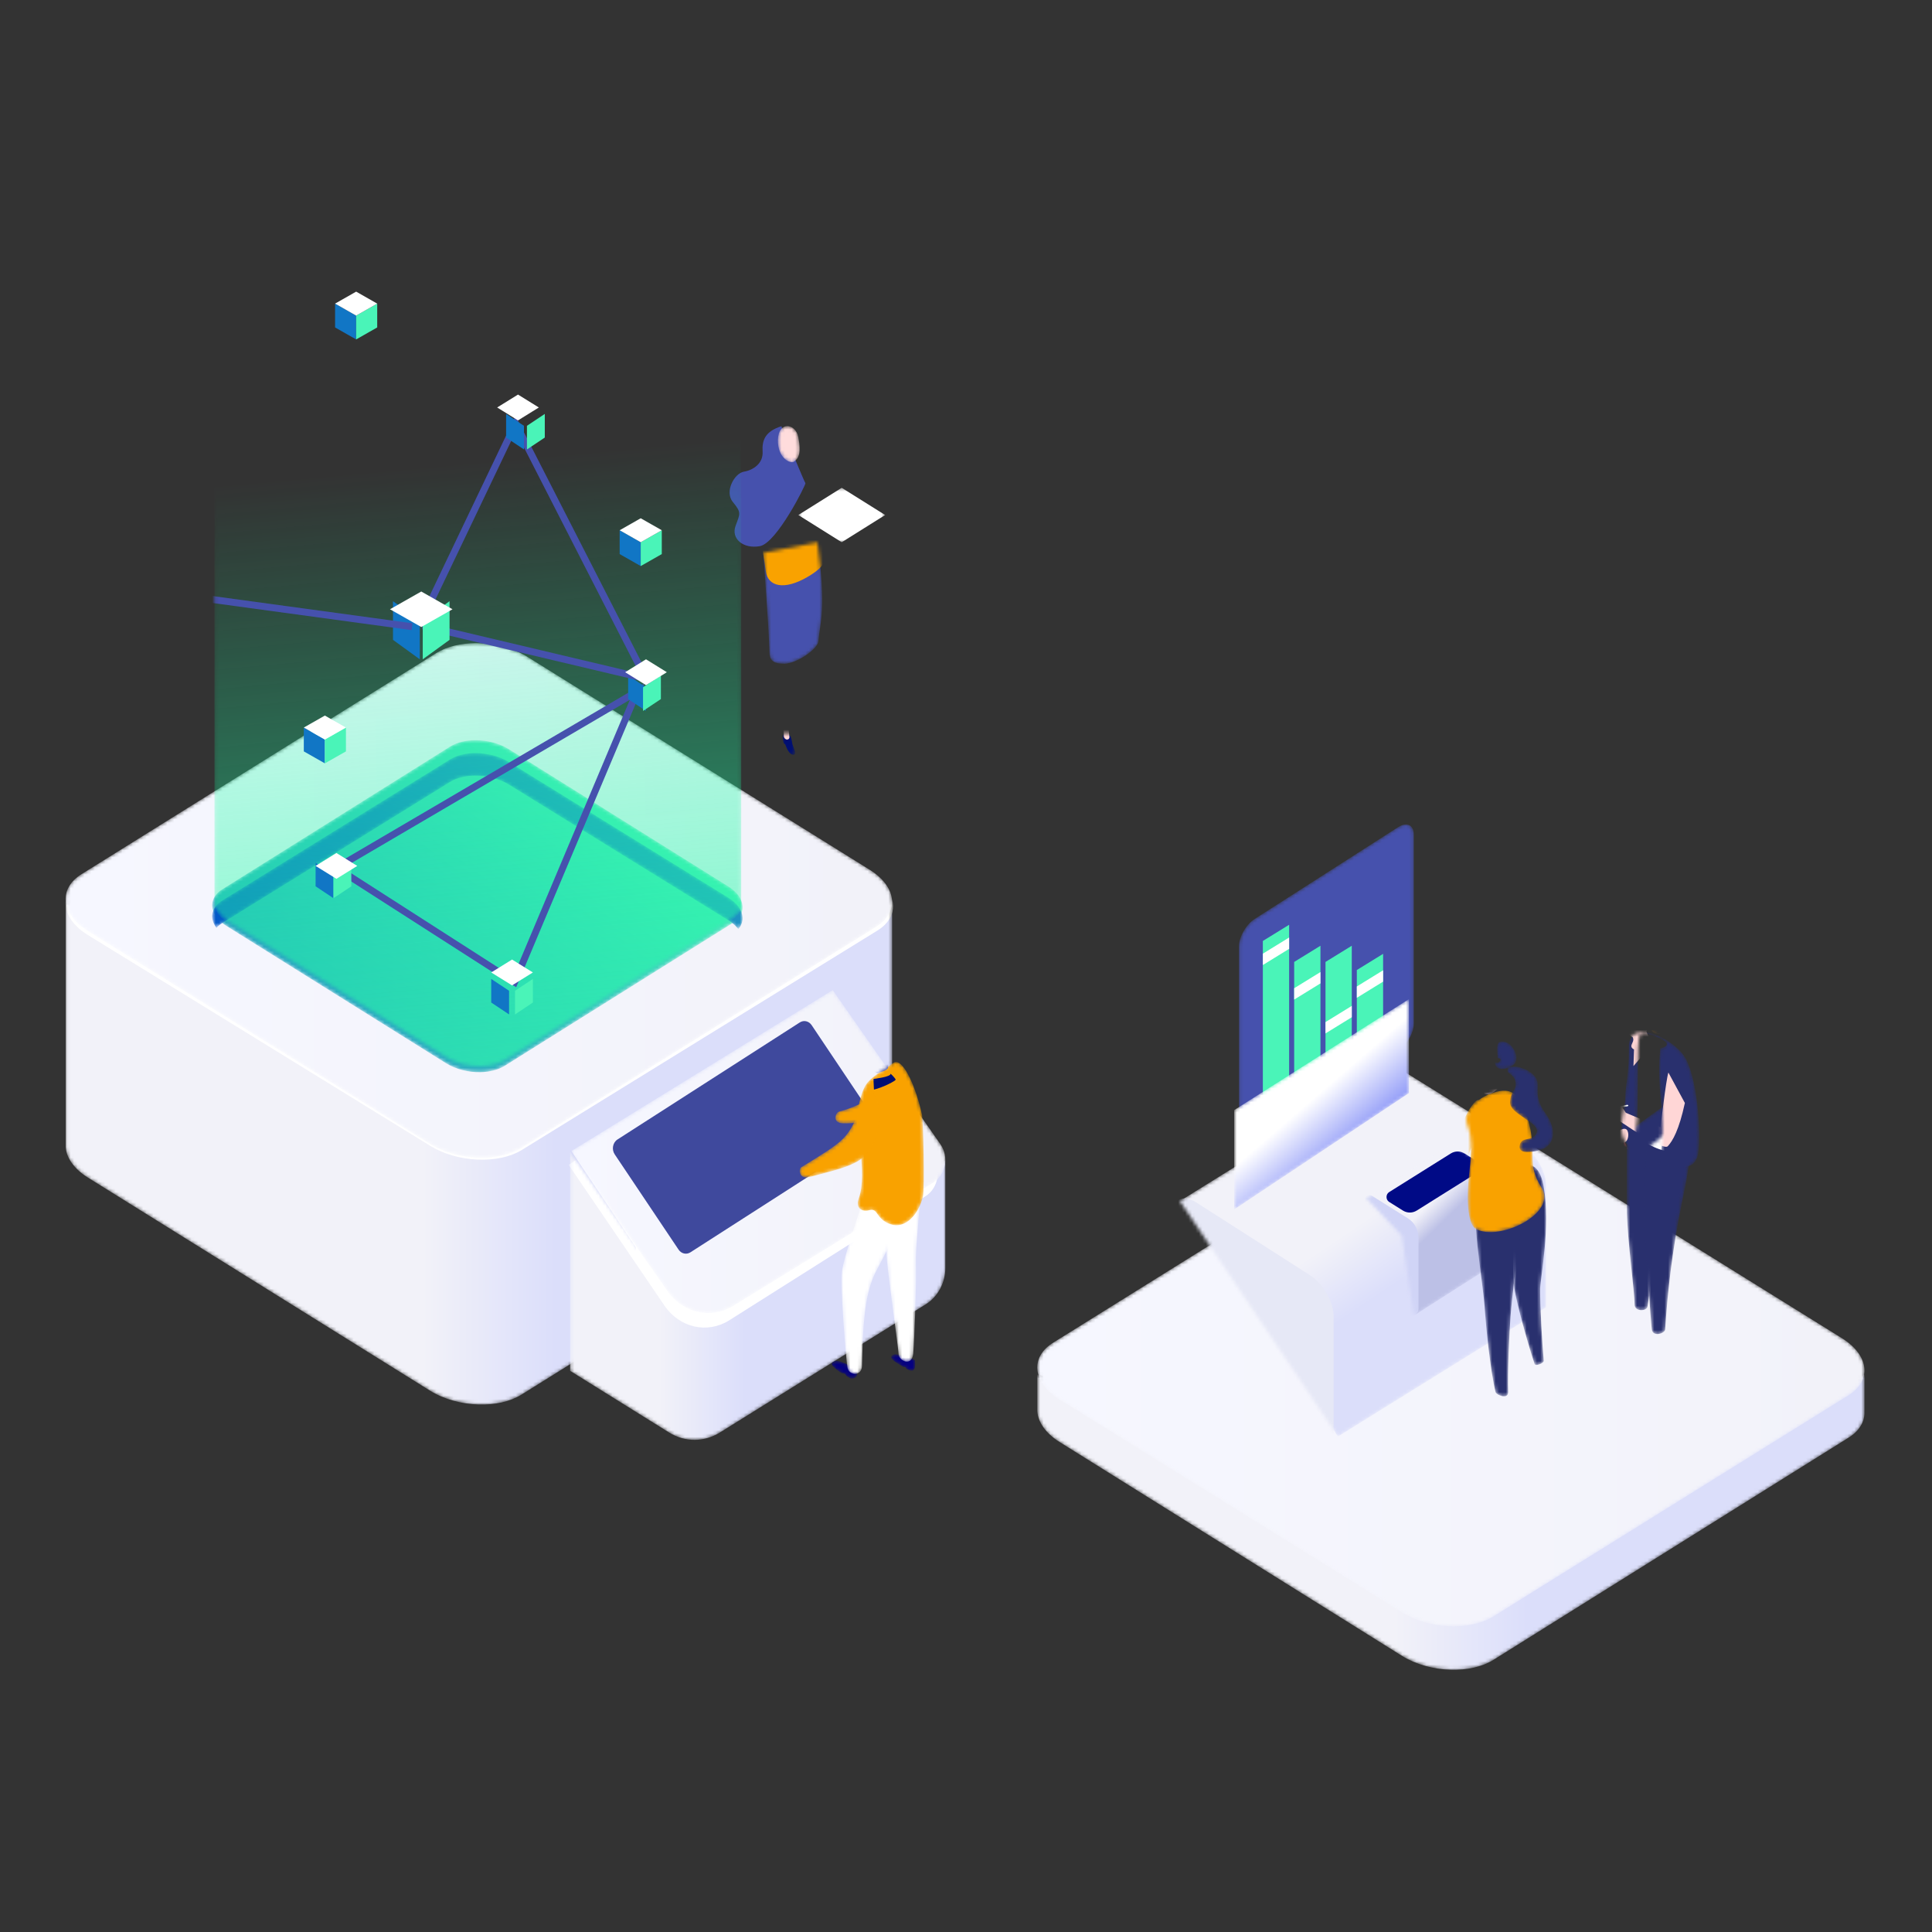 <svg width="560" height="560" viewBox="0 0 560 560" fill="none" xmlns="http://www.w3.org/2000/svg">
<rect x="0" y="0" width="560" height="560" fill="#333333" stroke="none"/>
<path fill-rule="evenodd" clip-rule="evenodd" d="M226.477 123.547C221.841 125.034 220.836 127.521 221.044 130.903C221.253 134.283 218.362 136.271 215.628 136.718C212.893 137.165 209.906 142.487 212.438 145.536C214.969 148.585 214.514 148.862 213.198 152.465C211.881 156.068 215.321 159.17 220.233 158.312C225.145 157.454 233.715 140.27 233.455 140.048C233.195 139.826 226.477 123.547 226.477 123.547Z" fill="#4651AD"/>
<mask id="mask0_174_2956" style="mask-type:alpha" maskUnits="userSpaceOnUse" x="226" y="212" width="5" height="7">
<path d="M226.824 212.582H230.466V218.78H226.824V212.582Z" fill="white"/>
</mask>
<g mask="url(#mask0_174_2956)">
<path fill-rule="evenodd" clip-rule="evenodd" d="M226.827 213.762C226.899 215.037 227.17 215.488 227.408 215.625C227.647 215.762 227.657 215.806 227.713 216.013C227.77 216.219 228.106 217.015 228.381 217.501C229.361 219.238 230.834 219.123 230.381 217.656C229.928 216.189 229.734 216.174 229.569 215.127C229.404 214.08 229.195 213.038 228.276 212.682C227.357 212.325 226.782 212.983 226.827 213.762Z" fill="#000F73"/>
<path fill-rule="evenodd" clip-rule="evenodd" d="M228.772 213.184C228.854 213.632 228.935 214.14 228.314 214.346C227.793 214.518 226.999 213.844 227.148 212.975C227.377 211.651 224.74 197.804 224.733 192.038C224.725 186.273 224.146 168.944 223.554 164.748C222.961 160.551 229.75 158.818 230.59 166.182C231.43 173.547 229.744 191.139 229.172 194.79C228.6 198.44 228.607 209.411 228.591 210.826C228.584 211.451 228.666 212.602 228.772 213.184Z" fill="#FFD6D6"/>
</g>
<mask id="mask1_174_2956" style="mask-type:alpha" maskUnits="userSpaceOnUse" x="221" y="157" width="18" height="36">
<path d="M221.249 160.244C222.752 181.982 222.86 184.059 223.036 189.073C223.11 191.172 223.803 192.382 227.315 192.388C230.827 192.394 237.042 188.149 237.225 185.846C237.671 180.222 239.583 176.881 236.955 157.195L221.249 160.244Z" fill="white"/>
</mask>
<g mask="url(#mask1_174_2956)">
<path fill-rule="evenodd" clip-rule="evenodd" d="M221.249 160.244C222.752 181.982 222.86 184.059 223.036 189.073C223.11 191.172 223.803 192.382 227.315 192.388C230.827 192.394 237.042 188.149 237.225 185.846C237.671 180.222 239.583 176.881 236.955 157.195L221.249 160.244Z" fill="#4651AD"/>
<path fill-rule="evenodd" clip-rule="evenodd" d="M234.091 167.216C239.247 164.195 239.941 162.139 239.482 157.408C238.617 148.493 236.791 134.165 232.92 132.417C229.432 130.842 222.386 135.205 220.387 141.605C218.646 147.175 221.362 160.819 221.948 165.454C222.533 170.089 227.323 171.179 234.091 167.216Z" fill="#F9A200"/>
</g>
<mask id="mask2_174_2956" style="mask-type:alpha" maskUnits="userSpaceOnUse" x="225" y="123" width="7" height="11">
<path d="M225.487 127.469C225.358 132.986 229.238 134.464 230.113 133.843C231.327 132.983 232.359 131.79 231.408 126.738C231.026 124.7 229.581 123.504 228.213 123.504C226.844 123.504 225.551 124.707 225.487 127.469Z" fill="white"/>
</mask>
<g mask="url(#mask2_174_2956)">
<path d="M225.487 127.469C225.358 132.986 229.238 134.464 230.113 133.843C231.327 132.983 232.359 131.79 231.408 126.738C231.026 124.7 229.581 123.504 228.213 123.504C226.844 123.504 225.551 124.707 225.487 127.469Z" fill="#FFDCDC"/>
</g>
<mask id="mask3_174_2956" style="mask-type:alpha" maskUnits="userSpaceOnUse" x="231" y="141" width="26" height="17">
<path d="M231.393 141.395H256.564V157.168H231.393V141.395Z" fill="white"/>
</mask>
<g mask="url(#mask3_174_2956)">
<path fill-rule="evenodd" clip-rule="evenodd" d="M231.393 149.281L243.978 141.395L256.564 149.281L243.978 157.168L231.393 149.281Z" fill="white"/>
<path fill-rule="evenodd" clip-rule="evenodd" d="M220.448 142.533C219.727 144.907 220.206 146.135 220.376 147.924C220.547 149.714 223.012 157.408 224.354 159.001C225.696 160.594 232.402 166.494 232.402 166.494C232.402 166.494 231.998 165.792 233.009 164.582C233.516 163.974 233.999 164.314 233.999 164.314L226.842 155.236C226.842 155.236 224.104 144.367 223.275 142.216C222.445 140.064 220.64 141.899 220.448 142.533L445.553 204.29L220.448 142.533Z" fill="#4651AD"/>
</g>
<mask id="mask4_174_2956" style="mask-type:alpha" maskUnits="userSpaceOnUse" x="19" y="237" width="240" height="171">
<path d="M126.478 240.427L59.304 282.341L19.038 261.216V331.657C19.025 331.919 19.022 332.182 19.038 332.447C19.226 335.561 21.413 338.799 25.512 341.352L124.627 403.079C128.695 405.614 133.846 406.971 138.809 407.103C143.415 407.226 147.86 406.293 151.127 404.254L254.004 340.06C257.244 338.039 258.738 335.297 258.57 332.454L258.582 332.447V261.216L218.36 282.318L152.98 241.6C148.692 238.931 143.204 237.562 138.001 237.562C133.681 237.562 129.559 238.505 126.478 240.427Z" fill="white"/>
</mask>
<g mask="url(#mask4_174_2956)">
<path fill-rule="evenodd" clip-rule="evenodd" d="M126.478 240.427L59.304 282.341L19.038 261.216V331.657C19.025 331.919 19.022 332.182 19.038 332.447C19.226 335.561 21.413 338.799 25.512 341.352L124.627 403.079C128.695 405.614 133.846 406.971 138.809 407.103C143.415 407.226 147.86 406.293 151.127 404.254L254.004 340.06C257.244 338.039 258.738 335.297 258.57 332.454L258.582 332.447V261.216L218.36 282.318L152.98 241.6C148.692 238.931 143.204 237.562 138.001 237.562C133.681 237.562 129.559 238.505 126.478 240.427Z" fill="url(#paint0_linear_174_2956)"/>
<path fill-rule="evenodd" clip-rule="evenodd" d="M258.847 262.22C258.658 259.136 256.469 255.93 252.365 253.403L153.125 192.291C145.27 187.453 133.39 186.933 126.59 191.129L23.584 254.682C20.338 256.685 18.84 259.401 19.013 262.22C19.202 265.304 21.392 268.509 25.495 271.037L124.736 332.149C132.592 336.986 144.472 337.506 151.271 333.311L254.277 269.757C257.524 267.754 259.021 265.037 258.847 262.22Z" fill="white"/>
</g>
<mask id="mask5_174_2956" style="mask-type:alpha" maskUnits="userSpaceOnUse" x="19" y="186" width="240" height="150">
<path d="M126.478 189.283L23.602 253.399C20.36 255.42 18.864 258.161 19.038 261.004C19.226 264.115 21.413 267.349 25.512 269.899L124.627 331.554C132.473 336.433 144.337 336.958 151.127 332.725L254.004 268.61C257.246 266.588 258.742 263.847 258.569 261.004C258.38 257.893 256.194 254.66 252.095 252.109L152.98 190.456C148.692 187.789 143.204 186.422 138 186.422C133.681 186.422 129.559 187.363 126.478 189.283Z" fill="white"/>
</mask>
<g mask="url(#mask5_174_2956)">
<path fill-rule="evenodd" clip-rule="evenodd" d="M126.478 189.283L23.602 253.399C20.36 255.42 18.864 258.161 19.038 261.004C19.226 264.115 21.413 267.349 25.512 269.899L124.627 331.554C132.473 336.433 144.337 336.958 151.127 332.725L254.004 268.61C257.246 266.588 258.742 263.847 258.569 261.004C258.38 257.893 256.194 254.66 252.095 252.109L152.98 190.456C148.692 187.789 143.204 186.422 138 186.422C133.681 186.422 129.559 187.363 126.478 189.283Z" fill="url(#paint1_linear_174_2956)"/>
</g>
<mask id="mask6_174_2956" style="mask-type:alpha" maskUnits="userSpaceOnUse" x="165" y="333" width="110" height="85">
<path d="M165.257 397.353L193.967 415.232C198.508 418.06 204.1 418.06 208.64 415.232L268.355 378.046C271.857 375.864 274.014 371.834 274.014 367.472V336.339L202.996 372.414L165.257 333.738V397.353Z" fill="white"/>
</mask>
<g mask="url(#mask6_174_2956)">
<path fill-rule="evenodd" clip-rule="evenodd" d="M165.257 397.353L193.967 415.232C198.508 418.06 204.1 418.06 208.64 415.232L268.355 378.046C271.857 375.864 274.014 371.834 274.014 367.472V336.339L202.996 372.414L165.257 333.738V397.353Z" fill="url(#paint2_linear_174_2956)"/>
<path fill-rule="evenodd" clip-rule="evenodd" d="M192.603 378.446L164.815 337.625L239.685 290.293L270.403 335.416C272.928 339.126 271.932 344.417 268.273 346.73L211.392 382.688C205.054 386.696 196.978 384.872 192.603 378.446Z" fill="white"/>
</g>
<mask id="mask7_174_2956" style="mask-type:alpha" maskUnits="userSpaceOnUse" x="165" y="286" width="110" height="95">
<path d="M165.257 333.854L193.506 374.289C197.953 380.655 206.161 382.461 212.604 378.492L270.425 342.873C274.145 340.581 275.158 335.34 272.591 331.666L241.366 286.969L165.257 333.854Z" fill="white"/>
</mask>
<g mask="url(#mask7_174_2956)">
<path fill-rule="evenodd" clip-rule="evenodd" d="M165.257 333.854L193.506 374.289C197.953 380.655 206.161 382.461 212.604 378.492L270.425 342.873C274.145 340.581 275.158 335.34 272.591 331.666L241.366 286.969L165.257 333.854Z" fill="url(#paint3_linear_174_2956)"/>
<path fill-rule="evenodd" clip-rule="evenodd" d="M196.682 362.204L178.175 334.592C177.229 333.182 177.603 331.17 178.972 330.291L231.823 296.359C232.984 295.613 234.462 295.952 235.263 297.148L253.771 324.759C254.716 326.17 254.343 328.18 252.973 329.06L200.122 362.992C198.962 363.736 197.484 363.398 196.682 362.204Z" fill="#3F499D"/>
<path fill-rule="evenodd" clip-rule="evenodd" d="M184.334 408.972V361.586L165.245 333.105V396.715L184.334 408.972Z" fill="#D0D4F6"/>
</g>
<mask id="mask8_174_2956" style="mask-type:alpha" maskUnits="userSpaceOnUse" x="300" y="374" width="241" height="110">
<path d="M408.205 377.538L340.973 419.607L300.67 398.405V408.261C300.657 408.524 300.654 408.787 300.67 409.054C300.858 412.179 303.047 415.429 307.15 417.992L406.352 479.947C410.425 482.49 415.579 483.854 420.546 483.987C425.156 484.108 429.605 483.171 432.877 481.125L535.842 416.696C539.085 414.667 540.581 411.916 540.412 409.061L540.423 409.054V398.405L500.167 419.584L434.729 378.717C430.439 376.037 424.945 374.664 419.737 374.664C415.414 374.663 411.288 375.609 408.205 377.538Z" fill="white"/>
</mask>
<g mask="url(#mask8_174_2956)">
<path fill-rule="evenodd" clip-rule="evenodd" d="M408.205 377.538L340.973 419.607L300.67 398.405V408.261C300.657 408.524 300.654 408.787 300.67 409.054C300.858 412.179 303.047 415.429 307.15 417.992L406.352 479.947C410.425 482.49 415.579 483.854 420.546 483.987C425.156 484.108 429.605 483.171 432.877 481.125L535.842 416.696C539.085 414.667 540.581 411.916 540.412 409.061L540.423 409.054V398.405L500.167 419.584L434.729 378.717C430.439 376.037 424.945 374.664 419.737 374.664C415.414 374.663 411.288 375.609 408.205 377.538Z" fill="url(#paint4_linear_174_2956)"/>
</g>
<mask id="mask9_174_2956" style="mask-type:alpha" maskUnits="userSpaceOnUse" x="300" y="322" width="241" height="150">
<path d="M408.205 325.079L305.239 389.197C301.994 391.217 300.497 393.958 300.67 396.801C300.858 399.912 303.047 403.146 307.15 405.696L406.352 467.351C414.204 472.231 426.08 472.756 432.876 468.523L535.842 404.406C539.088 402.384 540.584 399.644 540.412 396.801C540.222 393.69 538.034 390.456 533.931 387.907L434.729 326.252C430.439 323.585 424.946 322.219 419.738 322.219C415.414 322.219 411.288 323.16 408.205 325.079Z" fill="white"/>
</mask>
<g mask="url(#mask9_174_2956)">
<path fill-rule="evenodd" clip-rule="evenodd" d="M408.205 325.079L305.239 389.197C301.994 391.217 300.497 393.958 300.67 396.801C300.858 399.912 303.047 403.146 307.15 405.696L406.352 467.351C414.204 472.231 426.08 472.756 432.876 468.523L535.842 404.406C539.088 402.384 540.584 399.644 540.412 396.801C540.222 393.69 538.034 390.456 533.931 387.907L434.729 326.252C430.439 323.585 424.946 322.219 419.738 322.219C415.414 322.219 411.288 323.16 408.205 325.079Z" fill="url(#paint5_linear_174_2956)"/>
</g>
<mask id="mask10_174_2956" style="mask-type:alpha" maskUnits="userSpaceOnUse" x="359" y="238" width="51" height="95">
<path d="M405.247 239.758L363.674 266.366C361.16 267.974 359.124 271.535 359.124 274.32V329.1C359.124 331.884 361.16 332.838 363.674 331.23L405.247 304.622C407.759 303.014 409.795 299.453 409.795 296.668V241.889C409.795 240.021 408.88 238.977 407.518 238.977C406.85 238.977 406.075 239.228 405.247 239.758Z" fill="white"/>
</mask>
<g mask="url(#mask10_174_2956)">
<path fill-rule="evenodd" clip-rule="evenodd" d="M405.247 239.758L363.674 266.366C361.16 267.974 359.124 271.535 359.124 274.32V329.1C359.124 331.884 361.16 332.838 363.674 331.23L405.247 304.622C407.759 303.014 409.795 299.453 409.795 296.668V241.889C409.795 240.021 408.88 238.977 407.518 238.977C406.85 238.977 406.075 239.228 405.247 239.758Z" fill="#4651AD"/>
<path fill-rule="evenodd" clip-rule="evenodd" d="M393.282 302.298L400.9 297.606V276.477L393.282 281.169V302.298Z" fill="#4AF4B8"/>
<path fill-rule="evenodd" clip-rule="evenodd" d="M384.202 307.889L391.82 303.197V274.129L384.202 278.821V307.889Z" fill="#4AF4B8"/>
<path fill-rule="evenodd" clip-rule="evenodd" d="M375.123 313.483L382.74 308.79V274.129L375.123 278.822V313.483Z" fill="#4AF4B8"/>
<path fill-rule="evenodd" clip-rule="evenodd" d="M366.043 319.074L373.661 314.382V268.047L366.043 272.74V319.074Z" fill="#4AF4B8"/>
<path fill-rule="evenodd" clip-rule="evenodd" d="M393.282 289.223L400.9 284.531V281.242L393.282 285.933V289.223Z" fill="white"/>
<path fill-rule="evenodd" clip-rule="evenodd" d="M384.202 299.544L391.82 294.852V291.562L384.202 296.255V299.544Z" fill="white"/>
<path fill-rule="evenodd" clip-rule="evenodd" d="M375.123 289.734L382.74 285.042V281.754L375.123 286.445V289.734Z" fill="white"/>
<path fill-rule="evenodd" clip-rule="evenodd" d="M366.043 279.72L373.661 275.027V271.738L366.043 276.43V279.72Z" fill="white"/>
</g>
<mask id="mask11_174_2956" style="mask-type:alpha" maskUnits="userSpaceOnUse" x="341" y="309" width="108" height="108">
<path d="M402.973 310.269C402.733 310.377 402.511 310.515 402.309 310.682L341.995 348.127L387.823 416.378L448.137 378.932V343.547C448.137 339.462 445.056 334.239 441.258 331.88L407.828 311.127C406.578 310.35 405.405 309.98 404.394 309.98C403.874 309.98 403.396 310.079 402.973 310.269Z" fill="white"/>
</mask>
<g mask="url(#mask11_174_2956)">
<path fill-rule="evenodd" clip-rule="evenodd" d="M402.973 310.269C402.733 310.377 402.511 310.515 402.309 310.682L341.995 348.127L387.823 416.378L448.137 378.932V343.547C448.137 339.462 445.056 334.239 441.258 331.88L407.828 311.127C406.578 310.35 405.405 309.98 404.394 309.98C403.874 309.98 403.396 310.079 402.973 310.269Z" fill="url(#paint6_linear_174_2956)"/>
<path fill-rule="evenodd" clip-rule="evenodd" d="M386.557 417.559L339.965 387.74V351.723C339.965 347.565 343.006 346.141 346.757 348.541L379.765 369.666C383.516 372.067 386.557 377.384 386.557 381.541V417.559Z" fill="#E6E8F6"/>
</g>
<mask id="mask12_174_2956" style="mask-type:alpha" maskUnits="userSpaceOnUse" x="396" y="331" width="39" height="51">
<path d="M420.097 331.987L420.095 331.985L396.05 347.327L406.311 358.188L409.835 381.327L433.331 366.332C434.092 366.013 434.678 365.215 434.678 364.188V344.074C434.678 341.748 433.557 339.601 431.735 338.439L421.577 331.955C421.347 331.809 421.104 331.742 420.866 331.742C420.592 331.742 420.325 331.83 420.097 331.987Z" fill="white"/>
</mask>
<g mask="url(#mask12_174_2956)">
<path fill-rule="evenodd" clip-rule="evenodd" d="M420.097 331.987L420.095 331.985L396.05 347.327L406.311 358.188L409.835 381.327L433.331 366.332C434.092 366.013 434.678 365.215 434.678 364.188V344.074C434.678 341.748 433.557 339.601 431.735 338.439L421.577 331.955C421.347 331.809 421.104 331.742 420.866 331.742C420.592 331.742 420.325 331.83 420.097 331.987Z" fill="url(#paint7_linear_174_2956)"/>
<path fill-rule="evenodd" clip-rule="evenodd" d="M395.465 348.019V354.817L399.206 357.161C403.419 359.801 406.014 364.68 406.014 369.962V379.964L407.965 381.186C409.387 382.079 411.165 380.965 411.165 379.181V358.865C411.165 356.516 410.011 354.347 408.137 353.173L397.69 346.624C396.701 346.005 395.465 346.78 395.465 348.019Z" fill="#D0D4F6"/>
<path fill-rule="evenodd" clip-rule="evenodd" d="M406.627 350.875L402.644 348.379C401.638 347.749 401.638 346.171 402.644 345.541L420.496 334.353C421.746 333.57 423.285 333.57 424.535 334.353L428.518 336.85C429.525 337.48 429.525 339.056 428.518 339.688L410.667 350.875C409.416 351.658 407.876 351.658 406.627 350.875Z" fill="#000A86"/>
</g>
<mask id="mask13_174_2956" style="mask-type:alpha" maskUnits="userSpaceOnUse" x="357" y="289" width="52" height="62">
<path d="M408.385 316.833L357.736 350.558V321.766L408.385 289.598V316.833Z" fill="white"/>
</mask>
<g mask="url(#mask13_174_2956)">
<path fill-rule="evenodd" clip-rule="evenodd" d="M408.385 316.833L357.736 350.558V321.766L408.385 289.598V316.833Z" fill="url(#paint8_linear_174_2956)"/>
</g>
<mask id="mask14_174_2956" style="mask-type:alpha" maskUnits="userSpaceOnUse" x="471" y="319" width="14" height="61">
<path d="M471.584 328.256C471.584 328.256 471.456 346.002 471.584 351.668C471.771 360.081 473.797 374.179 473.778 378.059C473.767 380.315 477.309 380.028 477.515 378.813C480.857 359.039 479.733 343.77 481.475 336.233C483.411 327.854 486.22 326.335 483.598 319.609L471.584 328.256Z" fill="white"/>
</mask>
<g mask="url(#mask14_174_2956)">
<path fill-rule="evenodd" clip-rule="evenodd" d="M471.584 328.256C471.584 328.256 471.456 346.002 471.584 351.668C471.771 360.081 473.797 374.179 473.778 378.059C473.767 380.315 477.309 380.028 477.515 378.813C480.857 359.039 479.733 343.77 481.475 336.233C483.411 327.854 486.22 326.335 483.598 319.609L471.584 328.256Z" fill="#29306E"/>
</g>
<mask id="mask15_174_2956" style="mask-type:alpha" maskUnits="userSpaceOnUse" x="476" y="324" width="14" height="63">
<path d="M477.248 332.942C477.248 332.942 475.982 348.326 476.79 358.45C477.283 364.623 478.442 382.5 478.776 385.322C479.046 387.602 482.572 386.577 482.653 385.322C483.304 375.249 484.553 362.972 487.594 348.247C489.362 339.685 491.22 330.983 488.717 324.129L477.248 332.942Z" fill="white"/>
</mask>
<g mask="url(#mask15_174_2956)">
<path fill-rule="evenodd" clip-rule="evenodd" d="M477.248 332.942C477.248 332.942 475.982 348.326 476.79 358.45C477.283 364.623 478.442 382.5 478.776 385.322C479.046 387.602 482.572 386.577 482.653 385.322C483.304 375.249 484.553 362.972 487.594 348.247C489.362 339.685 491.22 330.983 488.717 324.129L477.248 332.942Z" fill="#29306E"/>
<path fill-rule="evenodd" clip-rule="evenodd" d="M492.8 327.269C491.887 333.105 485.416 336.384 477.179 331.266C468.943 326.149 472.835 324.2 472.97 319.309C473.106 314.418 475.678 311.799 473.805 304.594C471.931 297.389 481.566 302.169 486.333 306.614C491.1 311.059 493.641 321.88 492.8 327.269Z" fill="white"/>
</g>
<mask id="mask16_174_2956" style="mask-type:alpha" maskUnits="userSpaceOnUse" x="469" y="299" width="24" height="40">
<path d="M472.128 303.485C472.249 311.186 471.198 313.624 471.051 318.646C470.922 323.095 467.724 329.076 473.159 333.146C473.274 331.592 474.465 327.15 474.572 323.961C474.866 315.237 474.557 302.366 475.063 300.758C475.569 299.149 477.372 299.144 481.386 301.121C485.401 303.099 481.256 303.852 481.256 303.852C480.182 313.777 482.041 320.787 481.87 328.948C481.829 330.881 481.268 336.496 481.124 337.411C487.419 338.958 491.439 339.081 492.222 334.325C493.132 328.793 492.062 311.347 487.913 305.755C485.329 302.274 479.917 299.219 476.154 299.219C473.791 299.219 472.079 300.423 472.128 303.485Z" fill="white"/>
</mask>
<g mask="url(#mask16_174_2956)">
<path fill-rule="evenodd" clip-rule="evenodd" d="M472.128 303.485C472.249 311.186 471.198 313.624 471.051 318.646C470.922 323.095 467.724 329.076 473.159 333.146C473.274 331.592 474.465 327.15 474.572 323.961C474.866 315.237 474.557 302.366 475.063 300.758C475.569 299.149 477.372 299.144 481.386 301.121C485.401 303.099 481.256 303.852 481.256 303.852C480.182 313.777 482.041 320.787 481.87 328.948C481.829 330.881 481.268 336.496 481.124 337.411C487.419 338.958 491.439 339.081 492.222 334.325C493.132 328.793 492.062 311.347 487.913 305.755C485.329 302.274 479.917 299.219 476.154 299.219C473.791 299.219 472.079 300.423 472.128 303.485Z" fill="#29306E"/>
<path fill-rule="evenodd" clip-rule="evenodd" d="M476.642 297.781C478.619 301.683 477.912 302.344 479.623 303.792C480.28 304.349 478.042 305.398 476.453 305.514L473.467 309.011L473.633 304.18C473.633 304.18 472.643 303.786 472.872 302.957C473.103 302.125 473.841 301.527 473.095 300.408C472.752 299.893 476.642 297.781 476.642 297.781Z" fill="#FFD6D6"/>
<path fill-rule="evenodd" clip-rule="evenodd" d="M477.814 297.578C477.12 300.117 474.966 300.649 473.308 300.584C471.652 300.518 469.448 294.1 470.543 291.839C471.639 289.579 475.638 288.254 477.111 290.577C478.583 292.9 477.814 297.578 477.814 297.578Z" fill="#FFD6D6"/>
<path fill-rule="evenodd" clip-rule="evenodd" d="M468.825 321.174C468.849 321.174 468.874 321.172 468.899 321.168L471.749 320.653C471.91 320.624 472.006 320.509 471.966 320.397C471.924 320.284 471.759 320.216 471.6 320.245L468.75 320.76C468.589 320.789 468.492 320.904 468.534 321.016C468.569 321.111 468.691 321.174 468.825 321.174Z" fill="white"/>
<path fill-rule="evenodd" clip-rule="evenodd" d="M468.964 320.654C470.122 320.372 470.256 321.049 471.263 322.55C471.267 322.552 471.268 322.553 471.272 322.555C473.556 323.513 478.902 325.756 481.305 326.765C481.305 326.765 482.904 312.966 483.592 310.879L488.368 319.698C486.684 327.507 484.851 330.707 483.409 332.238C482.253 333.466 473.157 327.47 469.602 325.049C469.602 325.049 468.465 325.297 466.551 323.646C464.639 321.993 467.675 320.967 468.964 320.654Z" fill="#FFD6D6"/>
<path fill-rule="evenodd" clip-rule="evenodd" d="M481.461 298.985C481.597 300.179 478.984 299.715 478.315 298.038C477.939 297.097 477.394 297.248 478.262 296.351C479.162 295.422 477.883 294.496 477.129 295.087C476.376 295.679 475.877 294.647 475.745 293.978C475.615 293.307 473.426 294.11 471.991 293.961C470.558 293.814 468.828 292.721 469.561 290.916C470.295 289.11 470.794 290.364 471.257 289.736C471.721 289.107 470.272 288.684 471.346 287.925C472.422 287.165 473.097 288.652 473.563 287.906C474.028 287.162 475.287 287.398 475.97 286.73C476.652 286.061 477.408 287.496 477.802 287.282C478.198 287.067 479.733 287.548 479.991 290.193C480.249 292.838 480.427 291.817 480.712 293.139C480.996 294.46 480.123 296.555 480.123 296.555C479.373 298.339 481.324 297.791 481.461 298.985Z" fill="#F9A200"/>
<path fill-rule="evenodd" clip-rule="evenodd" d="M467.272 323.17L459.033 315.559L463.774 325.244L471.975 333.338L467.272 323.17Z" fill="#FF5A70"/>
<path fill-rule="evenodd" clip-rule="evenodd" d="M460.363 317.43C458.202 320.736 459.181 322.237 459.793 323.213C460.383 324.152 466.524 328.44 467.387 330.203C468.251 331.967 470.356 331.505 471.08 331.058C471.804 330.612 472.262 329.064 471.77 327.836C471.192 326.395 469.223 327.794 469.223 327.794L462.025 320.884L460.363 317.43Z" fill="#FFD6D6"/>
</g>
<mask id="mask17_174_2956" style="mask-type:alpha" maskUnits="userSpaceOnUse" x="437" y="337" width="12" height="59">
<path d="M440.399 338.303L437.037 343.468C437.037 343.468 439.209 368.367 438.845 372.011C438.63 374.159 442.283 387.674 444.805 395.356C445.041 396.074 447.535 395.167 447.462 394.409C447.011 389.755 446.364 378.461 446.427 373.537C446.466 370.518 449.485 355.562 447.444 343.934C446.533 338.746 444.423 337.609 442.749 337.609C441.442 337.609 440.399 338.303 440.399 338.303Z" fill="white"/>
</mask>
<g mask="url(#mask17_174_2956)">
<path fill-rule="evenodd" clip-rule="evenodd" d="M440.399 338.303L437.037 343.468C437.037 343.468 439.209 368.367 438.845 372.011C438.63 374.159 442.283 387.674 444.805 395.356C445.041 396.074 447.535 395.167 447.462 394.409C447.011 389.755 446.364 378.461 446.427 373.537C446.466 370.518 449.485 355.562 447.444 343.934C446.533 338.746 444.423 337.609 442.749 337.609C441.442 337.609 440.399 338.303 440.399 338.303Z" fill="#29306E"/>
</g>
<mask id="mask18_174_2956" style="mask-type:alpha" maskUnits="userSpaceOnUse" x="427" y="342" width="16" height="63">
<path d="M430.484 380.927C430.654 383.804 432.006 397.572 433.491 403.492C433.716 404.385 437.255 405.761 437.152 403.448C436.924 398.247 437.509 385.745 437.824 381.732C438.886 368.221 442.382 346.042 442.382 346.042L428.77 342.418C425.849 353.218 429.772 368.878 430.484 380.927Z" fill="white"/>
</mask>
<g mask="url(#mask18_174_2956)">
<path fill-rule="evenodd" clip-rule="evenodd" d="M433.491 403.492C433.716 404.385 437.255 405.761 437.152 403.448C436.924 398.247 437.509 385.745 437.824 381.732C438.886 368.221 442.382 346.042 442.382 346.042L428.77 342.418C425.849 353.218 429.772 368.878 430.484 380.927C430.654 383.804 432.006 397.572 433.491 403.492Z" fill="#29306E"/>
</g>
<mask id="mask19_174_2956" style="mask-type:alpha" maskUnits="userSpaceOnUse" x="425" y="316" width="23" height="42">
<path d="M431.577 317.15C430.716 317.552 423.301 320.904 425.416 326.289C426.779 329.755 426.545 333.703 425.897 339.669C424.83 349.479 425.754 355.105 427.846 356.24C434.59 359.905 451.447 351.673 446.874 344.318C442.101 336.647 445.923 334.617 442.769 324.06C440.914 317.844 438.62 316.133 435.993 316.133C434.609 316.132 433.132 316.608 431.577 317.15Z" fill="white"/>
</mask>
<g mask="url(#mask19_174_2956)">
<path fill-rule="evenodd" clip-rule="evenodd" d="M431.577 317.15C430.716 317.552 423.301 320.904 425.416 326.289C426.779 329.755 426.545 333.703 425.897 339.669C424.83 349.479 425.754 355.105 427.846 356.24C434.59 359.905 451.447 351.673 446.874 344.318C442.101 336.647 445.923 334.617 442.769 324.06C440.914 317.844 438.62 316.133 435.993 316.133C434.609 316.132 433.132 316.608 431.577 317.15Z" fill="#F9A200"/>
<path fill-rule="evenodd" clip-rule="evenodd" d="M428.338 318.856C431.224 318.106 428.515 344.217 426.609 332.216C426.609 332.216 425.011 337.198 422.037 340.025C419.138 342.78 416.361 343.634 412.279 346.051C411.163 346.712 410.358 344.49 410.999 343.844C413.287 341.532 415.697 338.681 418.988 335.531C420.08 334.487 425.68 319.546 428.338 318.856Z" fill="#F9A200"/>
<path fill-rule="evenodd" clip-rule="evenodd" d="M434.348 304.508C428.977 307.078 428.353 308.894 428.544 310.194C428.735 311.494 429.917 311.538 430.314 312.976C430.711 314.413 430.665 315.074 430.185 316.519C429.853 317.521 431.823 317.379 433.052 316.435C434.283 315.492 434.713 315.328 434.186 313.036C433.658 310.746 435.793 310.31 435.992 307.544C436.19 304.779 434.348 304.508 434.348 304.508Z" fill="#FFD6D6"/>
</g>
<mask id="mask20_174_2956" style="mask-type:alpha" maskUnits="userSpaceOnUse" x="433" y="301" width="7" height="9">
<path d="M434.798 301.981C433.307 302.356 434.303 306.537 434.062 306.672C434.062 306.672 435.41 306.695 434.735 307.598C434.062 308.5 433.389 307.846 433.389 307.846C433.389 307.846 433.22 308.997 434.087 309.472C434.954 309.946 435.187 309.819 435.187 309.819C435.187 309.819 437.389 310.015 438.929 308.413C440.66 306.609 438.454 301.895 435.492 301.895C435.265 301.895 435.034 301.922 434.798 301.981Z" fill="white"/>
</mask>
<g mask="url(#mask20_174_2956)">
<path fill-rule="evenodd" clip-rule="evenodd" d="M434.798 301.981C433.307 302.356 434.303 306.537 434.062 306.672C434.062 306.672 435.41 306.695 434.735 307.598C434.062 308.5 433.389 307.846 433.389 307.846C433.389 307.846 433.22 308.997 434.087 309.472C434.954 309.946 435.187 309.819 435.187 309.819C435.187 309.819 437.389 310.015 438.929 308.413C440.66 306.609 438.454 301.895 435.492 301.895C435.265 301.895 435.034 301.922 434.798 301.981Z" fill="#29306E"/>
</g>
<mask id="mask21_174_2956" style="mask-type:alpha" maskUnits="userSpaceOnUse" x="436" y="309" width="15" height="25">
<path d="M437.359 309.345C436.748 309.515 436.947 310.701 437.179 310.889C437.41 311.076 439.337 312.077 439.333 314.222C439.329 316.367 437.841 316.105 437.704 319.531C437.565 322.958 446.408 325.385 445.446 328.24C444.484 331.095 440.992 329.193 440.506 331.955C440.288 333.194 440.728 334.664 445.812 333.523C450.899 332.38 451.403 327.392 447.922 322.629C444.438 317.866 446.318 315.347 445.446 312.99C444.706 310.985 441.479 309.168 438.741 309.168C438.26 309.168 437.794 309.224 437.359 309.345Z" fill="white"/>
</mask>
<g mask="url(#mask21_174_2956)">
<path fill-rule="evenodd" clip-rule="evenodd" d="M437.359 309.345C436.748 309.515 436.947 310.701 437.179 310.889C437.41 311.076 439.337 312.077 439.333 314.222C439.329 316.367 437.841 316.105 437.704 319.531C437.565 322.958 446.408 325.385 445.446 328.24C444.484 331.095 440.992 329.193 440.506 331.955C440.288 333.194 440.728 334.664 445.812 333.523C450.899 332.38 451.403 327.392 447.922 322.629C444.438 317.866 446.318 315.347 445.446 312.99C444.706 310.985 441.479 309.168 438.741 309.168C438.26 309.168 437.794 309.224 437.359 309.345Z" fill="#29306E"/>
</g>
<mask id="mask22_174_2956" style="mask-type:alpha" maskUnits="userSpaceOnUse" x="241" y="394" width="8" height="6">
<path d="M241.127 395.638C241.379 396.209 243.62 397.935 244.144 398.052C244.67 398.168 244.95 398.12 245.15 398.518C245.35 398.917 245.769 399.163 246.451 399.477C247.056 399.754 248.087 399.37 248.345 398.876C248.603 398.382 248.384 397.905 248.358 396.924L247.894 396.609C247.894 396.609 245.427 395.281 243.793 394.702C243.326 394.537 242.869 394.461 242.469 394.461C241.474 394.461 240.813 394.925 241.127 395.638Z" fill="white"/>
</mask>
<g mask="url(#mask22_174_2956)">
<path fill-rule="evenodd" clip-rule="evenodd" d="M241.127 395.638C241.379 396.209 243.62 397.935 244.144 398.052C244.67 398.168 244.95 398.12 245.15 398.518C245.35 398.917 245.769 399.163 246.451 399.477C247.056 399.754 248.087 399.37 248.345 398.876C248.603 398.382 248.384 397.905 248.358 396.924L247.894 396.609C247.894 396.609 245.427 395.281 243.793 394.702C243.326 394.537 242.869 394.461 242.469 394.461C241.474 394.461 240.813 394.925 241.127 395.638Z" fill="url(#paint9_linear_174_2956)"/>
</g>
<mask id="mask23_174_2956" style="mask-type:alpha" maskUnits="userSpaceOnUse" x="258" y="392" width="8" height="6">
<path d="M258.357 393.544C258.55 394.366 261 395.661 261.597 396.06C261.884 396.252 262.082 396.247 262.226 396.242C262.383 396.236 262.477 396.23 262.552 396.475C262.694 396.943 264.384 397.69 264.862 397.061C265.34 396.433 265.276 396.139 265.218 394.251L263.216 393.151C263.216 393.151 261.484 393.044 260.407 392.701C260.095 392.601 259.795 392.555 259.523 392.555C258.749 392.555 258.215 392.934 258.357 393.544Z" fill="white"/>
</mask>
<g mask="url(#mask23_174_2956)">
<path fill-rule="evenodd" clip-rule="evenodd" d="M258.357 393.544C258.55 394.366 261 395.661 261.597 396.06C261.884 396.252 262.082 396.247 262.226 396.242C262.383 396.236 262.477 396.23 262.552 396.475C262.694 396.943 264.384 397.69 264.862 397.061C265.34 396.433 265.276 396.139 265.218 394.251L263.216 393.151C263.216 393.151 261.484 393.044 260.407 392.701C260.095 392.601 259.795 392.555 259.523 392.555C258.749 392.555 258.215 392.934 258.357 393.544Z" fill="url(#paint10_linear_174_2956)"/>
</g>
<mask id="mask24_174_2956" style="mask-type:alpha" maskUnits="userSpaceOnUse" x="255" y="337" width="13" height="58">
<path d="M257.07 365.089C257.443 369.882 260.394 390.774 260.466 392.576C260.536 394.378 264.348 396.317 264.704 392.322C265.059 388.329 265.659 371.919 265.482 366.511C265.305 361.104 266.511 353.809 267.27 338.232L255.595 337.727C255.595 337.727 256.697 360.296 257.07 365.089Z" fill="white"/>
</mask>
<g mask="url(#mask24_174_2956)">
<path fill-rule="evenodd" clip-rule="evenodd" d="M257.07 365.089C257.443 369.882 260.394 390.774 260.466 392.576C260.536 394.378 264.348 396.317 264.704 392.322C265.059 388.329 265.659 371.919 265.482 366.511C265.305 361.104 266.511 353.809 267.27 338.232L255.595 337.727C255.595 337.727 256.697 360.296 257.07 365.089Z" fill="white"/>
</g>
<mask id="mask25_174_2956" style="mask-type:alpha" maskUnits="userSpaceOnUse" x="243" y="339" width="20" height="60">
<path d="M244.043 368.541C243.508 373.388 245.228 393.75 245.6 396.248C245.97 398.745 249.682 399.093 249.853 396.003C250.026 392.913 249.878 382.052 251.691 374.715C253.504 367.379 254.984 368.227 262.221 351.265L260.446 343.872L252.838 339.996C252.838 339.996 244.577 363.692 244.043 368.541Z" fill="white"/>
</mask>
<g mask="url(#mask25_174_2956)">
<path fill-rule="evenodd" clip-rule="evenodd" d="M244.043 368.541C243.508 373.388 245.228 393.75 245.6 396.248C245.97 398.745 249.682 399.093 249.853 396.003C250.026 392.913 249.878 382.052 251.691 374.715C253.504 367.379 254.984 368.227 262.221 351.265L260.446 343.872L252.838 339.996C252.838 339.996 244.577 363.692 244.043 368.541Z" fill="white"/>
</g>
<mask id="mask26_174_2956" style="mask-type:alpha" maskUnits="userSpaceOnUse" x="242" y="309" width="23" height="17">
<path d="M243.195 322.202C242.167 322.47 241.149 325.472 244.216 325.587C257.861 326.1 264.52 315.758 264.52 315.758L260.577 309.504C260.577 309.504 256.311 318.783 243.195 322.202Z" fill="white"/>
</mask>
<g mask="url(#mask26_174_2956)">
<path fill-rule="evenodd" clip-rule="evenodd" d="M243.195 322.202C242.167 322.47 241.149 325.472 244.216 325.587C257.861 326.1 264.52 315.758 264.52 315.758L260.577 309.504C260.577 309.504 256.311 318.783 243.195 322.202Z" fill="#F9A200"/>
</g>
<mask id="mask27_174_2956" style="mask-type:alpha" maskUnits="userSpaceOnUse" x="248" y="307" width="20" height="49">
<path d="M258.979 308.066C251.295 313.459 250.735 312.984 248.863 320.373C247.458 325.915 251.692 339.86 248.895 347.416C247.91 350.079 249.819 351.41 251.928 350.796C254.638 350.007 253.668 353.321 258.167 354.866C262.509 356.358 266.336 351.775 267.493 346.944C268.088 344.461 267.568 324.577 267.264 323.183C265.522 315.18 262.18 307.825 259.711 307.824C259.457 307.824 259.212 307.902 258.979 308.066Z" fill="white"/>
</mask>
<g mask="url(#mask27_174_2956)">
<path fill-rule="evenodd" clip-rule="evenodd" d="M258.979 308.066C251.295 313.459 250.735 312.984 248.863 320.373C247.458 325.915 251.692 339.86 248.895 347.416C247.91 350.079 249.819 351.41 251.928 350.796C254.638 350.007 253.668 353.321 258.167 354.866C262.509 356.358 266.336 351.775 267.493 346.944C268.088 344.461 267.568 324.577 267.264 323.183C265.522 315.18 262.18 307.825 259.711 307.824C259.457 307.824 259.212 307.902 258.979 308.066Z" fill="#F9A200"/>
<path fill-rule="evenodd" clip-rule="evenodd" d="M258.137 311.211C258.137 311.211 259.242 312.19 259.611 312.91C259.773 313.228 255.891 315.225 253.315 315.821L253.168 312.738C253.168 312.738 258.324 312.159 258.137 311.211Z" fill="#000F73"/>
<path fill-rule="evenodd" clip-rule="evenodd" d="M250.468 297.29C246.871 297.835 247.569 302.338 248.571 304.145C249.572 305.95 249.589 305.321 250.892 306.177C250.892 306.177 251.137 306.018 251.604 308.609C251.604 308.609 252.065 308.723 252.294 308.78C252.524 308.837 252.044 308.03 252.352 307.666C252.659 307.303 253.778 308.063 253.42 309.266C253.063 310.469 253.043 310.127 253.043 310.127C253.043 310.127 253.966 311.244 254.458 310.996C254.952 310.749 257.335 310.409 257.41 309.358C257.485 308.306 258.423 306.8 258.11 304.005C257.795 301.211 256.106 298.689 253.783 298.375C251.461 298.06 251.32 297.161 250.468 297.29Z" fill="#3F499D"/>
</g>
<mask id="mask28_174_2956" style="mask-type:alpha" maskUnits="userSpaceOnUse" x="231" y="316" width="24" height="26">
<path d="M249.509 320.79C245.794 330.098 245.175 330.378 232.271 338.327C231.354 338.893 231.652 341.96 234.589 341.172C247.664 337.667 253.745 337.11 254.88 324.167C255.005 322.739 254.299 316.671 252.471 316.672C251.694 316.673 250.714 317.77 249.509 320.79Z" fill="white"/>
</mask>
<g mask="url(#mask28_174_2956)">
<path fill-rule="evenodd" clip-rule="evenodd" d="M249.509 320.79C245.794 330.098 245.175 330.378 232.271 338.327C231.354 338.893 231.652 341.96 234.589 341.172C247.664 337.667 253.745 337.11 254.88 324.167C255.005 322.739 254.299 316.671 252.471 316.672C251.694 316.673 250.714 317.77 249.509 320.79Z" fill="#F9A200"/>
</g>
<mask id="mask29_174_2956" style="mask-type:alpha" maskUnits="userSpaceOnUse" x="61" y="214" width="155" height="97">
<path d="M130.469 216.4L64.456 257.762C62.588 258.932 61.625 260.475 61.525 262.105C61.493 262.645 61.556 263.196 61.712 263.746C61.715 263.754 61.718 263.763 61.72 263.771C61.756 263.895 61.797 264.017 61.843 264.141C61.85 264.161 61.858 264.182 61.865 264.202C61.909 264.315 61.956 264.426 62.006 264.537C62.017 264.563 62.028 264.587 62.04 264.612C62.092 264.723 62.148 264.832 62.207 264.942C62.22 264.965 62.231 264.988 62.244 265.012C62.311 265.131 62.382 265.25 62.457 265.367C62.465 265.379 62.471 265.391 62.479 265.402C62.649 265.665 62.841 265.925 63.056 266.181C63.076 266.206 63.098 266.228 63.119 266.253C63.203 266.353 63.291 266.45 63.382 266.548C63.419 266.588 63.458 266.626 63.495 266.665C63.575 266.748 63.656 266.829 63.741 266.91C63.786 266.955 63.834 266.998 63.88 267.042C63.962 267.117 64.046 267.192 64.132 267.266C64.183 267.311 64.236 267.356 64.289 267.4C64.377 267.474 64.468 267.546 64.56 267.618C64.614 267.661 64.668 267.704 64.725 267.747C64.825 267.823 64.931 267.899 65.037 267.975C65.087 268.01 65.136 268.046 65.187 268.082C65.346 268.191 65.508 268.298 65.676 268.403C65.677 268.404 65.678 268.405 65.68 268.406L129.282 308.179C132.113 309.949 135.761 310.831 139.188 310.779C139.91 310.767 140.621 310.711 141.314 310.616C141.402 310.604 141.49 310.59 141.578 310.576C143.339 310.306 144.964 309.764 146.288 308.936L188.124 282.722L212.301 267.574C212.306 267.571 212.308 267.569 212.313 267.567C212.442 267.485 212.566 267.403 212.687 267.318C212.732 267.286 212.773 267.253 212.817 267.221C212.893 267.165 212.97 267.109 213.044 267.051C213.096 267.011 213.144 266.969 213.194 266.927C213.255 266.877 213.316 266.827 213.373 266.776C213.426 266.729 213.476 266.68 213.527 266.633C213.577 266.586 213.627 266.539 213.675 266.492C213.728 266.439 213.777 266.386 213.827 266.332C213.868 266.288 213.91 266.244 213.949 266.2C213.999 266.142 214.048 266.083 214.095 266.024C214.13 265.982 214.163 265.942 214.196 265.9C214.243 265.837 214.289 265.773 214.334 265.71C214.362 265.671 214.389 265.633 214.415 265.594C214.46 265.526 214.503 265.457 214.545 265.389C214.565 265.353 214.588 265.318 214.608 265.282C214.651 265.208 214.69 265.135 214.727 265.062C214.743 265.03 214.759 264.998 214.774 264.965C214.812 264.887 214.847 264.809 214.88 264.729C214.891 264.701 214.904 264.672 214.916 264.644C214.949 264.561 214.979 264.477 215.007 264.392C215.015 264.368 215.023 264.344 215.03 264.319C215.057 264.231 215.083 264.143 215.105 264.053C215.11 264.032 215.114 264.012 215.119 263.992C215.142 263.897 215.16 263.803 215.177 263.708C215.18 263.693 215.181 263.678 215.183 263.663C215.199 263.562 215.212 263.463 215.221 263.363C215.222 263.353 215.223 263.341 215.224 263.33C215.232 263.226 215.237 263.122 215.239 263.017C215.24 263.01 215.239 263.005 215.239 262.998C215.24 262.888 215.237 262.777 215.231 262.667C215.109 260.661 213.706 258.575 211.077 256.931L147.476 217.157C144.724 215.436 141.202 214.555 137.863 214.555C135.092 214.555 132.446 215.162 130.469 216.4Z" fill="white"/>
</mask>
<g mask="url(#mask29_174_2956)">
<path fill-rule="evenodd" clip-rule="evenodd" d="M64.456 257.762C62.588 258.932 61.625 260.475 61.525 262.105C61.493 262.645 61.556 263.196 61.712 263.746C61.715 263.754 61.718 263.763 61.72 263.771C61.756 263.895 61.797 264.017 61.843 264.141C61.85 264.161 61.858 264.182 61.865 264.202C61.909 264.315 61.956 264.426 62.006 264.537C62.017 264.563 62.028 264.587 62.04 264.612C62.092 264.723 62.148 264.832 62.207 264.942C62.22 264.965 62.231 264.988 62.244 265.012C62.311 265.131 62.382 265.25 62.457 265.367C62.465 265.379 62.471 265.391 62.479 265.402C62.649 265.665 62.841 265.925 63.056 266.181C63.076 266.206 63.098 266.228 63.119 266.253C63.203 266.353 63.291 266.45 63.382 266.548C63.419 266.588 63.458 266.626 63.495 266.665C63.575 266.748 63.656 266.829 63.741 266.91C63.786 266.955 63.834 266.998 63.88 267.042C63.962 267.117 64.046 267.192 64.132 267.266C64.183 267.311 64.236 267.356 64.289 267.4C64.377 267.474 64.468 267.546 64.56 267.618C64.614 267.661 64.668 267.704 64.725 267.747C64.825 267.823 64.931 267.899 65.037 267.975C65.087 268.01 65.136 268.046 65.187 268.082C65.346 268.191 65.508 268.298 65.676 268.403L129.282 308.179C132.113 309.949 135.761 310.831 139.188 310.779C139.91 310.767 140.621 310.711 141.314 310.616C141.402 310.604 141.49 310.59 141.578 310.576C143.339 310.306 144.964 309.764 146.288 308.936L188.124 282.722L212.301 267.574C212.306 267.571 212.308 267.569 212.313 267.567C212.442 267.485 212.566 267.403 212.687 267.318C212.732 267.286 212.773 267.253 212.817 267.221C212.893 267.165 212.97 267.109 213.044 267.051C213.096 267.011 213.144 266.969 213.194 266.927C213.255 266.877 213.316 266.827 213.373 266.776C213.426 266.729 213.476 266.68 213.527 266.633C213.577 266.586 213.627 266.539 213.675 266.492C213.728 266.439 213.777 266.386 213.827 266.332C213.868 266.288 213.91 266.244 213.949 266.2C213.999 266.142 214.048 266.083 214.095 266.024C214.13 265.982 214.163 265.942 214.196 265.9C214.243 265.837 214.289 265.773 214.334 265.71C214.362 265.671 214.389 265.633 214.415 265.594C214.46 265.526 214.503 265.457 214.545 265.389C214.565 265.353 214.588 265.318 214.608 265.282C214.651 265.208 214.69 265.135 214.727 265.062C214.743 265.03 214.759 264.998 214.774 264.965C214.812 264.887 214.847 264.809 214.88 264.729C214.891 264.701 214.904 264.672 214.916 264.644C214.949 264.561 214.979 264.477 215.007 264.392C215.015 264.368 215.023 264.344 215.03 264.319C215.057 264.231 215.083 264.143 215.105 264.053C215.11 264.032 215.114 264.012 215.119 263.992C215.142 263.897 215.16 263.803 215.177 263.708C215.18 263.693 215.181 263.678 215.183 263.663C215.199 263.562 215.212 263.463 215.221 263.363C215.222 263.353 215.223 263.341 215.224 263.33C215.232 263.226 215.237 263.122 215.239 263.017C215.24 263.01 215.239 263.005 215.239 262.998C215.24 262.888 215.237 262.777 215.231 262.667C215.109 260.661 213.706 258.575 211.077 256.931L147.476 217.157C144.724 215.436 141.202 214.555 137.863 214.555C135.092 214.555 132.446 215.162 130.469 216.4L64.456 257.762Z" fill="url(#paint11_linear_174_2956)"/>
</g>
<mask id="mask30_174_2956" style="mask-type:alpha" maskUnits="userSpaceOnUse" x="61" y="218" width="155" height="52">
<path d="M130.464 220.122L64.449 261.011C62.582 262.167 61.618 263.693 61.519 265.305C61.487 265.839 61.55 266.383 61.706 266.927C61.709 266.934 61.712 266.942 61.714 266.951C61.75 267.073 61.791 267.195 61.836 267.317C61.843 267.337 61.852 267.357 61.86 267.378C61.903 267.489 61.949 267.599 62 267.709C62.011 267.734 62.022 267.758 62.034 267.783C62.086 267.892 62.141 268.001 62.201 268.109C62.214 268.132 62.226 268.154 62.238 268.178C62.304 268.296 62.376 268.413 62.452 268.53C62.459 268.541 62.466 268.553 62.472 268.564C62.559 268.695 62.649 268.825 62.746 268.954C63.192 268.44 63.758 267.96 64.449 267.532L130.464 226.642C134.82 223.943 142.434 224.278 147.469 227.391L211.071 266.709C212.33 267.488 213.305 268.368 213.996 269.289C214.026 269.253 214.058 269.216 214.089 269.18C214.123 269.138 214.157 269.098 214.19 269.055C214.237 268.994 214.283 268.931 214.327 268.868C214.356 268.83 214.382 268.792 214.408 268.754C214.454 268.687 214.497 268.618 214.538 268.551C214.56 268.516 214.582 268.481 214.601 268.446C214.644 268.372 214.683 268.3 214.721 268.227C214.736 268.196 214.753 268.165 214.769 268.132C214.806 268.055 214.84 267.977 214.874 267.899C214.885 267.872 214.897 267.843 214.908 267.815C214.942 267.732 214.972 267.65 215 267.566C215.008 267.541 215.016 267.518 215.023 267.494C215.052 267.406 215.077 267.319 215.099 267.23C215.104 267.209 215.108 267.189 215.112 267.17C215.136 267.076 215.154 266.983 215.17 266.889L215.177 266.844C215.193 266.745 215.206 266.647 215.215 266.548C215.216 266.538 215.217 266.526 215.217 266.516C215.225 266.413 215.231 266.309 215.233 266.206V266.187C215.234 266.079 215.231 265.969 215.224 265.86C215.104 263.876 213.7 261.814 211.071 260.188L147.469 220.869C144.717 219.169 141.195 218.297 137.857 218.297C135.085 218.297 132.44 218.898 130.464 220.122Z" fill="white"/>
</mask>
<g mask="url(#mask30_174_2956)">
<path fill-rule="evenodd" clip-rule="evenodd" d="M130.464 220.122L64.449 261.011C62.582 262.167 61.618 263.693 61.519 265.305C61.487 265.839 61.55 266.383 61.706 266.927C61.709 266.934 61.712 266.942 61.714 266.951C61.75 267.073 61.791 267.195 61.836 267.317C61.843 267.337 61.852 267.357 61.86 267.378C61.903 267.489 61.949 267.599 62 267.709C62.011 267.734 62.022 267.758 62.034 267.783C62.086 267.892 62.141 268.001 62.201 268.109C62.214 268.132 62.226 268.154 62.238 268.178C62.304 268.296 62.376 268.413 62.452 268.53C62.459 268.541 62.466 268.553 62.472 268.564C62.559 268.695 62.649 268.825 62.746 268.954C63.192 268.44 63.758 267.96 64.449 267.532L130.464 226.642C134.82 223.943 142.434 224.278 147.469 227.391L211.071 266.709C212.33 267.488 213.305 268.368 213.996 269.289C214.026 269.253 214.058 269.216 214.089 269.18C214.123 269.138 214.157 269.098 214.19 269.055C214.237 268.994 214.283 268.931 214.327 268.868C214.356 268.83 214.382 268.792 214.408 268.754C214.454 268.687 214.497 268.618 214.538 268.551C214.56 268.516 214.582 268.481 214.601 268.446C214.644 268.372 214.683 268.3 214.721 268.227C214.736 268.196 214.753 268.165 214.769 268.132C214.806 268.055 214.84 267.977 214.874 267.899C214.885 267.872 214.897 267.843 214.908 267.815C214.942 267.732 214.972 267.65 215 267.566C215.008 267.541 215.016 267.518 215.023 267.494C215.052 267.406 215.077 267.319 215.099 267.23C215.104 267.209 215.108 267.189 215.112 267.17C215.136 267.076 215.154 266.983 215.17 266.889L215.177 266.844C215.193 266.745 215.206 266.647 215.215 266.548C215.216 266.538 215.217 266.526 215.217 266.516C215.225 266.413 215.231 266.309 215.233 266.206V266.187C215.234 266.079 215.231 265.969 215.224 265.86C215.104 263.876 213.7 261.814 211.071 260.188L147.469 220.869C144.717 219.169 141.195 218.297 137.857 218.297C135.085 218.297 132.44 218.898 130.464 220.122Z" fill="url(#paint12_linear_174_2956)"/>
</g>
<mask id="mask31_174_2956" style="mask-type:alpha" maskUnits="userSpaceOnUse" x="62" y="76" width="153" height="234">
<path d="M214.858 76L214.847 261.32C214.853 261.429 214.855 261.539 214.855 261.648C214.855 261.654 214.855 261.66 214.855 261.666C214.853 261.771 214.847 261.874 214.839 261.978C214.837 261.989 214.836 261.999 214.836 262.011C214.828 262.11 214.814 262.208 214.799 262.307C214.797 262.322 214.795 262.337 214.792 262.353C214.776 262.447 214.757 262.54 214.735 262.633C214.73 262.653 214.726 262.674 214.722 262.694C214.698 262.783 214.673 262.871 214.647 262.959C214.64 262.983 214.631 263.007 214.622 263.031C214.595 263.115 214.565 263.197 214.533 263.28C214.521 263.308 214.51 263.337 214.497 263.365C214.465 263.443 214.43 263.521 214.393 263.599C214.377 263.63 214.362 263.662 214.345 263.694C214.308 263.767 214.269 263.84 214.227 263.912C214.207 263.948 214.186 263.982 214.164 264.018C214.123 264.086 214.081 264.154 214.036 264.221C214.01 264.26 213.982 264.299 213.955 264.336C213.911 264.4 213.865 264.462 213.817 264.524C213.785 264.566 213.752 264.606 213.717 264.649C213.671 264.707 213.623 264.765 213.572 264.823C213.534 264.867 213.491 264.91 213.451 264.954C213.402 265.006 213.352 265.059 213.301 265.112C213.253 265.159 213.202 265.204 213.153 265.251C213.102 265.299 213.054 265.347 213 265.393C212.943 265.444 212.883 265.493 212.823 265.542C212.773 265.583 212.725 265.625 212.674 265.666C212.601 265.723 212.523 265.779 212.447 265.835C212.404 265.867 212.363 265.899 212.319 265.931C212.2 266.014 212.075 266.096 211.947 266.177C211.943 266.179 211.94 266.181 211.936 266.184L187.918 281.199L146.354 307.181C145.04 308.002 143.425 308.539 141.676 308.807C141.589 308.821 141.502 308.835 141.413 308.846C140.724 308.941 140.019 308.996 139.301 309.007C135.897 309.06 132.274 308.186 129.46 306.43L66.276 267.009C66.275 267.008 66.274 267.007 66.272 267.006C66.105 266.901 65.944 266.795 65.787 266.688C65.735 266.653 65.687 266.616 65.637 266.581C65.532 266.506 65.427 266.432 65.327 266.355C65.271 266.313 65.217 266.27 65.162 266.228C65.071 266.157 64.981 266.085 64.894 266.012C64.841 265.968 64.789 265.923 64.738 265.879C64.652 265.805 64.57 265.731 64.489 265.656C64.442 265.613 64.395 265.569 64.349 265.526C64.266 265.446 64.184 265.364 64.106 265.283C64.068 265.245 64.03 265.206 63.993 265.167C63.903 265.071 63.816 264.973 63.732 264.875C63.711 264.852 63.689 264.828 63.669 264.803C63.456 264.549 63.265 264.292 63.096 264.032C63.088 264.021 63.082 264.008 63.074 263.996C62.999 263.879 62.929 263.762 62.863 263.643C62.85 263.621 62.839 263.599 62.826 263.575C62.767 263.467 62.711 263.358 62.66 263.249C62.649 263.224 62.638 263.2 62.626 263.175C62.576 263.064 62.529 262.953 62.487 262.842C62.479 262.822 62.471 262.801 62.464 262.781C62.419 262.659 62.378 262.537 62.342 262.414C62.34 262.406 62.337 262.398 62.335 262.39C62.179 261.845 62.116 261.299 62.149 260.764V260.763V76" fill="white"/>
</mask>
<g mask="url(#mask31_174_2956)">
<path fill-rule="evenodd" clip-rule="evenodd" d="M214.858 24.531H62.149V261.412C62.116 261.951 62.179 262.5 62.335 263.047C62.337 263.056 62.34 263.065 62.342 263.073C62.378 263.196 62.419 263.319 62.464 263.441C62.471 263.462 62.479 263.483 62.487 263.503C62.529 263.615 62.576 263.727 62.626 263.838C62.638 263.863 62.649 263.887 62.66 263.912C62.711 264.022 62.767 264.131 62.826 264.241C62.839 264.264 62.85 264.286 62.863 264.31C62.929 264.429 62.999 264.547 63.074 264.665C63.082 264.677 63.088 264.688 63.096 264.699C63.265 264.962 63.456 265.22 63.669 265.476C63.689 265.501 63.711 265.525 63.732 265.548C63.816 265.646 63.903 265.744 63.993 265.843C64.03 265.882 64.068 265.92 64.106 265.959C64.184 266.041 64.266 266.122 64.349 266.203C64.395 266.246 64.442 266.291 64.489 266.334C64.57 266.409 64.652 266.484 64.738 266.558C64.789 266.603 64.841 266.647 64.894 266.691C64.981 266.765 65.071 266.837 65.162 266.909C65.217 266.952 65.271 266.995 65.327 267.038C65.427 267.114 65.532 267.189 65.637 267.264C65.687 267.3 65.735 267.336 65.787 267.372C65.944 267.479 66.105 267.586 66.272 267.692C66.274 267.692 66.275 267.694 66.276 267.695L129.46 307.35C132.274 309.116 135.897 309.996 139.301 309.942C140.019 309.931 140.724 309.875 141.413 309.78C141.502 309.768 141.589 309.754 141.676 309.741C143.425 309.472 145.04 308.931 146.354 308.104L187.918 281.968L211.936 266.865C211.94 266.863 211.943 266.86 211.947 266.857C212.075 266.777 212.2 266.694 212.319 266.61C212.363 266.578 212.404 266.545 212.447 266.514C212.523 266.457 212.601 266.401 212.674 266.344C212.725 266.303 212.773 266.261 212.823 266.22C212.883 266.17 212.943 266.121 213 266.069C213.054 266.022 213.102 265.975 213.153 265.927C213.202 265.879 213.253 265.833 213.301 265.787C213.352 265.733 213.402 265.68 213.451 265.626C213.491 265.583 213.534 265.539 213.572 265.495C213.623 265.437 213.671 265.379 213.717 265.32C213.752 265.278 213.786 265.237 213.817 265.195C213.865 265.133 213.911 265.07 213.955 265.006C213.982 264.969 214.01 264.929 214.036 264.89C214.081 264.823 214.123 264.754 214.164 264.686C214.186 264.65 214.207 264.616 214.227 264.579C214.269 264.506 214.308 264.433 214.345 264.36C214.362 264.328 214.377 264.296 214.393 264.264C214.43 264.186 214.465 264.108 214.497 264.029C214.51 264.001 214.521 263.972 214.533 263.944C214.565 263.861 214.595 263.777 214.622 263.693C214.631 263.669 214.64 263.645 214.647 263.62C214.673 263.531 214.698 263.443 214.722 263.354C214.726 263.334 214.73 263.313 214.735 263.293C214.757 263.2 214.776 263.105 214.792 263.011C214.795 262.996 214.797 262.98 214.799 262.965C214.814 262.865 214.828 262.767 214.836 262.667C214.836 262.655 214.837 262.645 214.839 262.634C214.847 262.529 214.853 262.425 214.855 262.32C214.855 262.314 214.855 262.308 214.855 262.303C214.855 262.192 214.853 262.083 214.847 261.972L214.858 24.531Z" fill="url(#paint13_linear_174_2956)"/>
<path fill-rule="evenodd" clip-rule="evenodd" d="M184.659 200.457L97.516 251.551L149.158 284.677L184.659 200.457Z" stroke="#4651AD" stroke-width="2"/>
<path fill-rule="evenodd" clip-rule="evenodd" d="M91.476 250.055V256.905L96.653 260.348V253.498L91.476 250.055Z" fill="#1176C5"/>
<path fill-rule="evenodd" clip-rule="evenodd" d="M101.83 250.055V256.905L96.653 260.348V253.498L101.83 250.055Z" fill="#4AF4B8"/>
<path fill-rule="evenodd" clip-rule="evenodd" d="M91.476 250.989L97.516 247.246L103.555 250.989L97.516 254.732L91.476 250.989Z" fill="white"/>
<path fill-rule="evenodd" clip-rule="evenodd" d="M182.071 195.777V202.627L187.248 206.071V199.221L182.071 195.777Z" fill="#1176C5"/>
<path fill-rule="evenodd" clip-rule="evenodd" d="M123.4 177.361L149.458 122.789L187.248 196.716L123.4 181.592V177.361Z" stroke="#4651AD" stroke-width="2"/>
<path fill-rule="evenodd" clip-rule="evenodd" d="M191.562 195.777V202.627L186.385 206.071V199.221L191.562 195.777Z" fill="#4AF4B8"/>
<path fill-rule="evenodd" clip-rule="evenodd" d="M181.208 194.845L187.248 191.102L193.287 194.845L187.248 198.588L181.208 194.845Z" fill="white"/>
<path fill-rule="evenodd" clip-rule="evenodd" d="M88.06 210.883V217.79L94.165 221.262V214.355L88.06 210.883Z" fill="#1176C5"/>
<path fill-rule="evenodd" clip-rule="evenodd" d="M100.27 210.883V217.79L94.165 221.262V214.355L100.27 210.883Z" fill="#4AF4B8"/>
<path fill-rule="evenodd" clip-rule="evenodd" d="M88.06 210.883L94.165 207.41L100.27 210.883L94.165 214.356L88.06 210.883Z" fill="white"/>
<path fill-rule="evenodd" clip-rule="evenodd" d="M179.612 153.695V160.602L185.716 164.076V157.168L179.612 153.695Z" fill="#1176C5"/>
<path fill-rule="evenodd" clip-rule="evenodd" d="M191.821 153.695V160.602L185.715 164.076V157.168L191.821 153.695Z" fill="#4AF4B8"/>
<path fill-rule="evenodd" clip-rule="evenodd" d="M179.612 153.695L185.716 150.223L191.821 153.695L185.716 157.168L179.612 153.695Z" fill="white"/>
<path fill-rule="evenodd" clip-rule="evenodd" d="M97.126 88.004V94.912L103.232 98.384V91.477L97.126 88.004Z" fill="#1176C5"/>
<path fill-rule="evenodd" clip-rule="evenodd" d="M109.336 88.004V94.912L103.231 98.384V91.477L109.336 88.004Z" fill="#4AF4B8"/>
<path fill-rule="evenodd" clip-rule="evenodd" d="M97.126 88.004L103.232 84.531L109.336 88.004L103.232 91.477L97.126 88.004Z" fill="white"/>
<path fill-rule="evenodd" clip-rule="evenodd" d="M146.696 119.98V126.83L151.873 130.274V123.424L146.696 119.98Z" fill="#1176C5"/>
<path fill-rule="evenodd" clip-rule="evenodd" d="M157.912 119.98V126.83L152.735 130.274V123.424L157.912 119.98Z" fill="#4AF4B8"/>
<path fill-rule="evenodd" clip-rule="evenodd" d="M144.107 118.11L150.147 114.367L156.187 118.11L150.147 121.853L144.107 118.11Z" fill="white"/>
<path fill-rule="evenodd" clip-rule="evenodd" d="M142.382 283.742V290.592L147.559 294.036V287.186L142.382 283.742Z" fill="#1176C5"/>
<path fill-rule="evenodd" clip-rule="evenodd" d="M154.461 283.742V290.592L149.284 294.036V287.186L154.461 283.742Z" fill="#4AF4B8"/>
<path fill-rule="evenodd" clip-rule="evenodd" d="M142.382 281.872L148.422 278.129L154.461 281.872L148.422 285.615L142.382 281.872Z" fill="white"/>
<path fill-rule="evenodd" clip-rule="evenodd" d="M113.909 174.258V185.467L121.674 191.102V179.893L113.909 174.258Z" fill="#1176C5"/>
<path fill-rule="evenodd" clip-rule="evenodd" d="M130.302 174.258V185.467L122.537 191.102V179.893L130.302 174.258Z" fill="#4AF4B8"/>
<path fill-rule="evenodd" clip-rule="evenodd" d="M113.046 176.596L122.106 171.449L131.165 176.596L122.106 181.743L113.046 176.596Z" fill="white"/>
<path d="M119.429 181.656L-2.57 165.02" stroke="#4651AD" stroke-width="2"/>
</g>
<defs>
<linearGradient id="paint0_linear_174_2956" x1="160.958" y1="322.339" x2="122.448" y2="322.339" gradientUnits="userSpaceOnUse">
<stop stop-color="#DBDEFA"/>
<stop offset="1" stop-color="#F2F2F9"/>
</linearGradient>
<linearGradient id="paint1_linear_174_2956" x1="19.024" y1="261.004" x2="258.583" y2="261.004" gradientUnits="userSpaceOnUse">
<stop stop-color="#F6F7FF"/>
<stop offset="1" stop-color="#F2F2F9"/>
</linearGradient>
<linearGradient id="paint2_linear_174_2956" x1="215.915" y1="375.545" x2="190.99" y2="375.545" gradientUnits="userSpaceOnUse">
<stop stop-color="#DBDEFA"/>
<stop offset="1" stop-color="#F2F2F9"/>
</linearGradient>
<linearGradient id="paint3_linear_174_2956" x1="165.257" y1="333.779" x2="274.015" y2="333.779" gradientUnits="userSpaceOnUse">
<stop stop-color="#F6F7FF"/>
<stop offset="1" stop-color="#F2F2F9"/>
</linearGradient>
<linearGradient id="paint4_linear_174_2956" x1="442.715" y1="429.33" x2="404.171" y2="429.33" gradientUnits="userSpaceOnUse">
<stop stop-color="#DBDEFA"/>
<stop offset="1" stop-color="#F2F2F9"/>
</linearGradient>
<linearGradient id="paint5_linear_174_2956" x1="300.656" y1="396.801" x2="540.425" y2="396.801" gradientUnits="userSpaceOnUse">
<stop stop-color="#F6F7FF"/>
<stop offset="1" stop-color="#F2F2F9"/>
</linearGradient>
<linearGradient id="paint6_linear_174_2956" x1="410.963" y1="367.883" x2="399.592" y2="350.939" gradientUnits="userSpaceOnUse">
<stop stop-color="#DBDEFA"/>
<stop offset="1" stop-color="#F2F2F9"/>
</linearGradient>
<linearGradient id="paint7_linear_174_2956" x1="417.966" y1="354.49" x2="413.369" y2="349.782" gradientUnits="userSpaceOnUse">
<stop stop-color="#BCC0E6"/>
<stop offset="1" stop-color="#F2F2F9"/>
</linearGradient>
<linearGradient id="paint8_linear_174_2956" x1="391.316" y1="333.913" x2="379.072" y2="319.748" gradientUnits="userSpaceOnUse">
<stop stop-color="#8792F7"/>
<stop offset="1" stop-color="white"/>
</linearGradient>
<linearGradient id="paint9_linear_174_2956" x1="243.87" y1="411.595" x2="243.839" y2="412.696" gradientUnits="userSpaceOnUse">
<stop stop-color="#050081"/>
<stop offset="1" stop-color="#D913FF"/>
</linearGradient>
<linearGradient id="paint10_linear_174_2956" x1="261.007" y1="408.281" x2="260.98" y2="409.291" gradientUnits="userSpaceOnUse">
<stop stop-color="#050081"/>
<stop offset="1" stop-color="#D913FF"/>
</linearGradient>
<linearGradient id="paint11_linear_174_2956" x1="215.239" y1="226.367" x2="66.147" y2="423.935" gradientUnits="userSpaceOnUse">
<stop stop-color="#4FFFB6"/>
<stop offset="1" stop-color="#0051C9"/>
</linearGradient>
<linearGradient id="paint12_linear_174_2956" x1="394.007" y1="208.454" x2="298.981" y2="396.918" gradientUnits="userSpaceOnUse">
<stop stop-color="#4FFFB6"/>
<stop offset="1" stop-color="#0051C9"/>
</linearGradient>
<linearGradient id="paint13_linear_174_2956" x1="130.884" y1="134.48" x2="156.573" y2="419.185" gradientUnits="userSpaceOnUse">
<stop stop-color="#00FF9A" stop-opacity="0"/>
<stop offset="1" stop-color="#4CF7B7"/>
</linearGradient>
</defs>
</svg>
